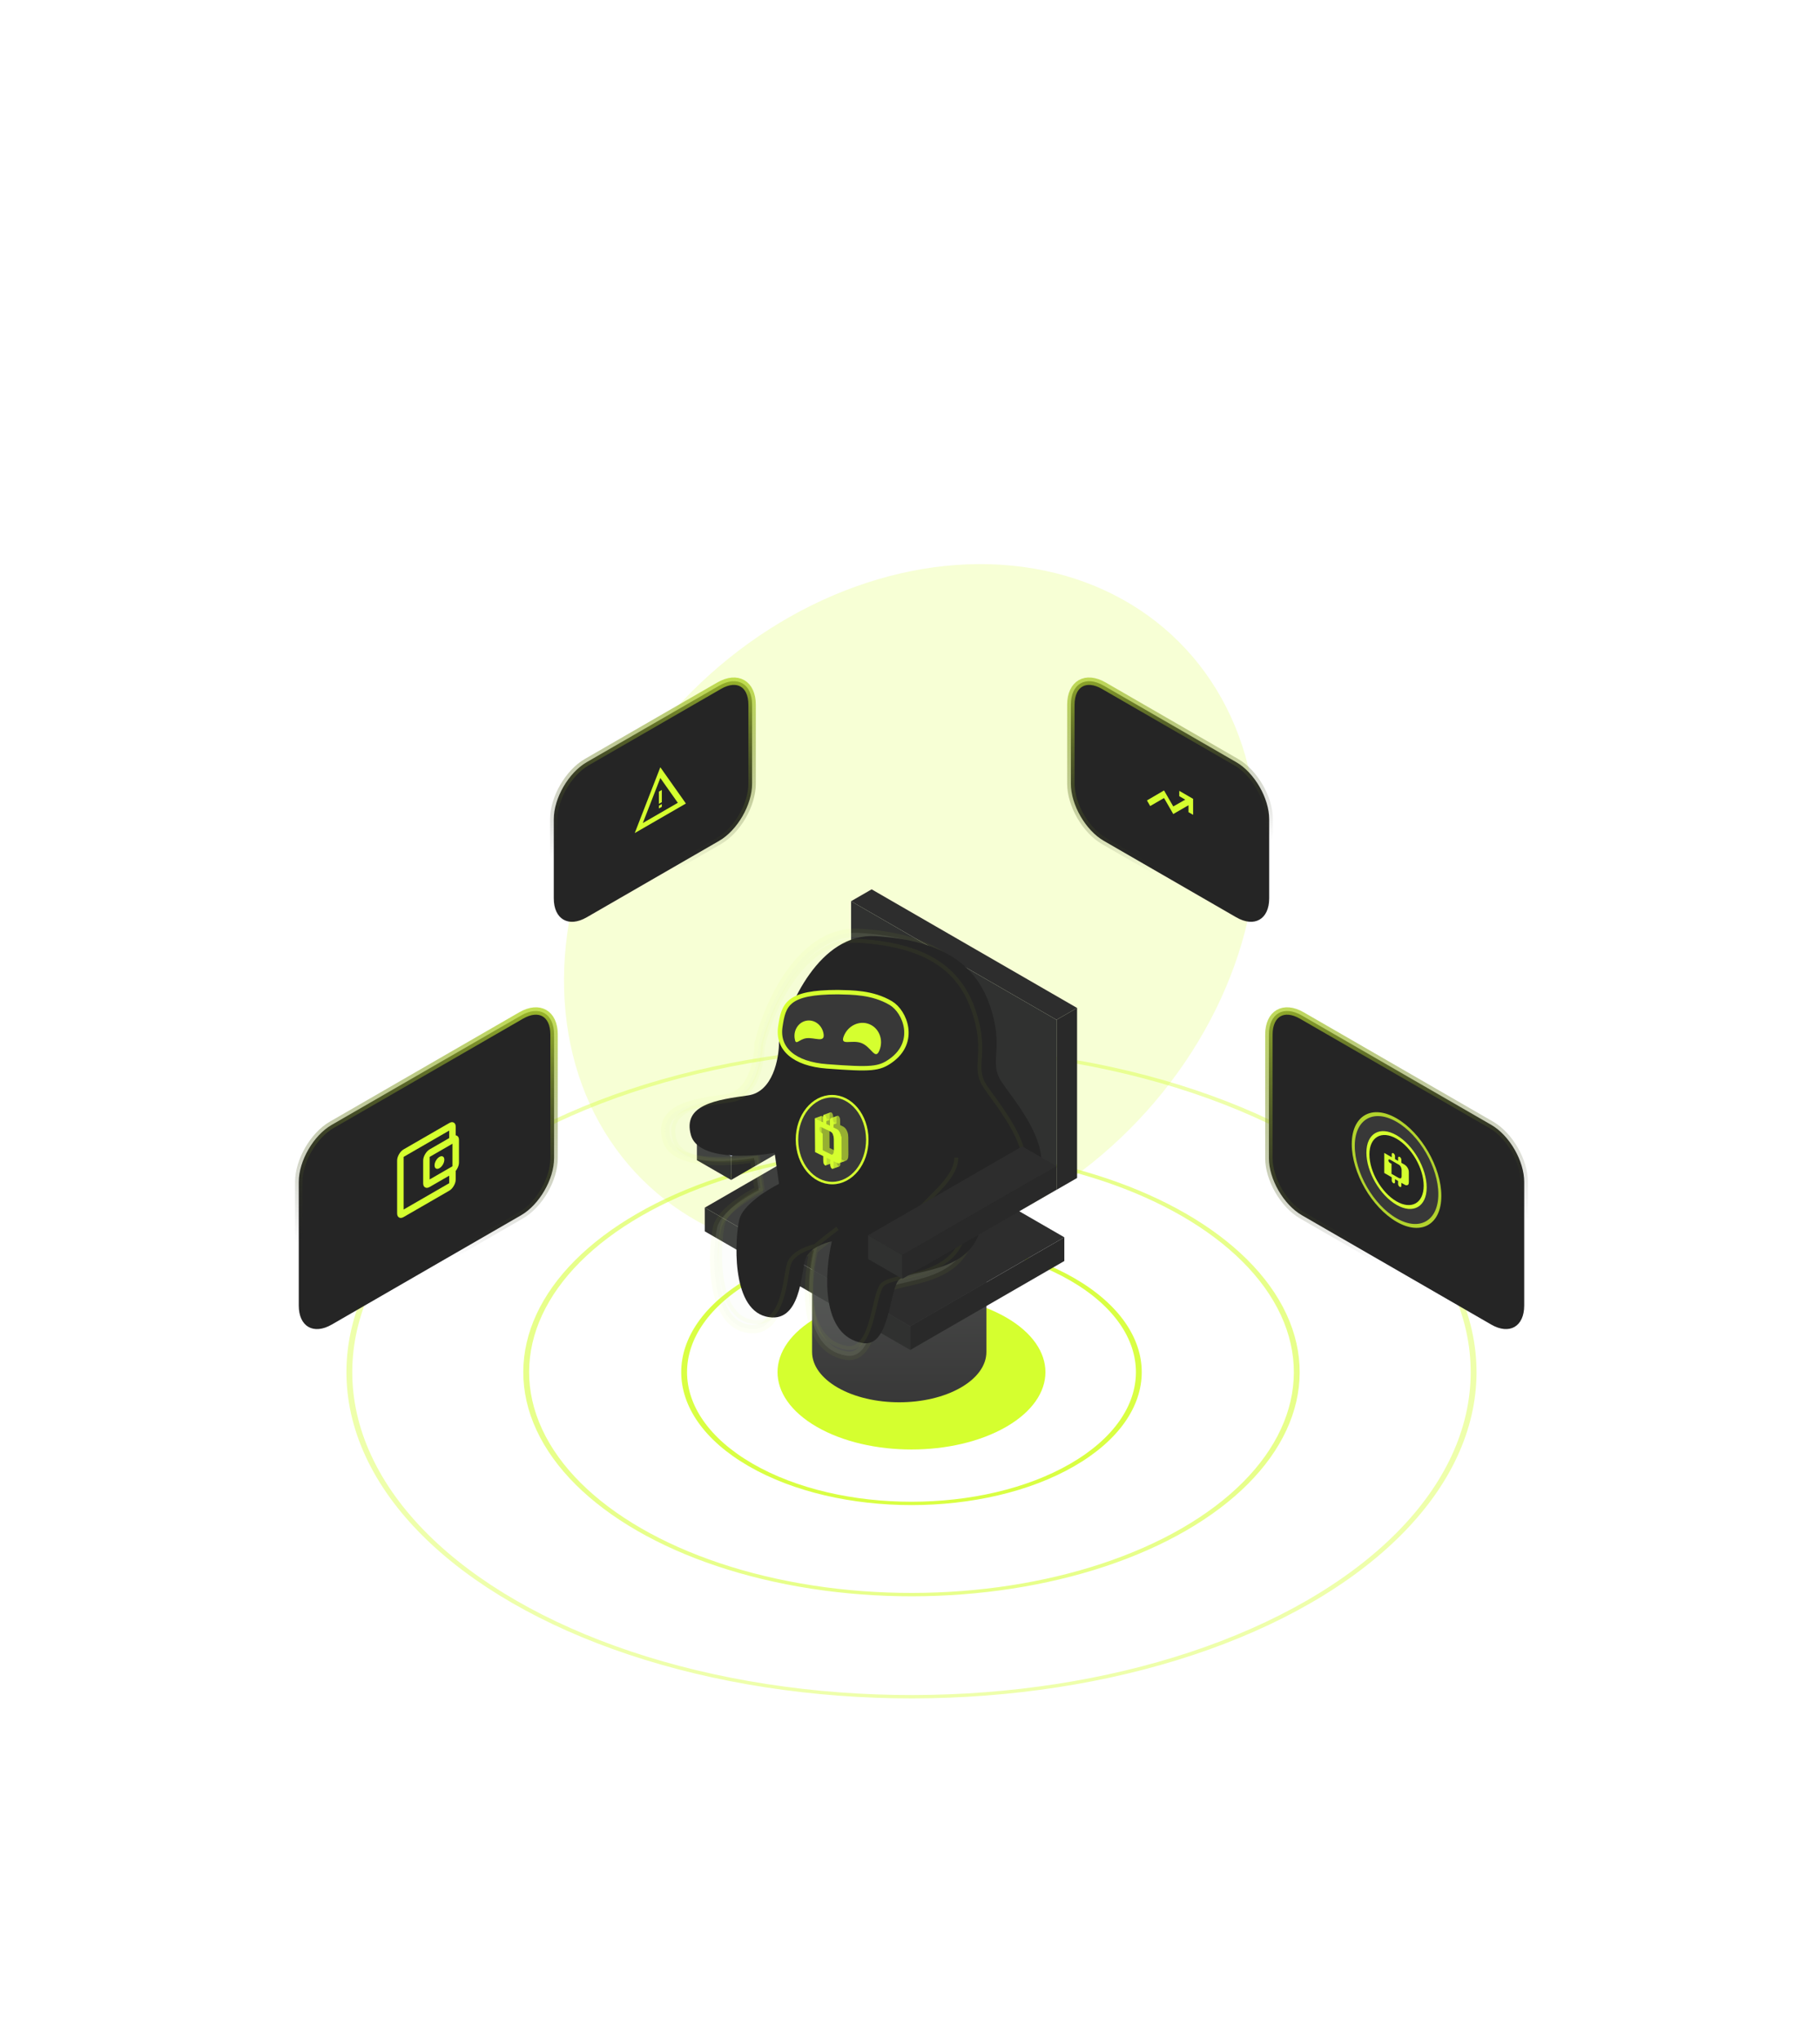 <svg width="613" height="687" viewBox="0 0 613 687" fill="none" xmlns="http://www.w3.org/2000/svg">
<g opacity="0.2" filter="url(#filter0_f_9666_29420)">
<ellipse cx="306.658" cy="306.681" rx="104.25" ry="127.938" transform="rotate(45 306.658 306.681)" fill="#D5FF2F"/>
</g>
<g filter="url(#filter1_f_9666_29420)">
<circle cx="36.838" cy="36.838" r="36.838" transform="matrix(0.866 0.5 -0.866 0.5 307 425.288)" fill="#D5FF2F"/>
</g>
<circle opacity="0.56" cx="106.757" cy="106.757" r="105.956" transform="matrix(0.866 0.5 -0.866 0.5 307 355.369)" stroke="#D5FF2F" stroke-width="1.602"/>
<circle opacity="0.9" cx="63.325" cy="63.325" r="62.524" transform="matrix(0.866 0.5 -0.866 0.5 307 398.801)" stroke="#D5FF2F" stroke-width="1.602"/>
<circle opacity="0.4" cx="155.391" cy="155.391" r="154.59" transform="matrix(0.866 0.5 -0.866 0.5 307 306.735)" stroke="#D5FF2F" stroke-width="1.602"/>
<rect width="16.015" height="9.609" transform="matrix(0.866 0.5 -0.866 0.5 329.991 354.82)" fill="#BDCBFD"/>
<rect width="16.015" height="30.429" transform="matrix(0.866 0.5 0 1 321.669 359.625)" fill="#93AAFC"/>
<rect width="9.609" height="30.429" transform="matrix(0.866 -0.5 0 1 335.538 367.633)" fill="#6580E1"/>
<circle cx="23.97" cy="23.97" r="23.97" transform="matrix(0.866 0.5 -0.866 0.5 302.875 396.73)" fill="#BDCBFD"/>
<path d="M332.232 455.324C332.232 460.004 328.946 464.241 323.634 467.309C312.169 473.928 293.581 473.928 282.116 467.309C276.804 464.241 273.518 460.004 273.518 455.323V420.7C273.518 425.381 276.804 429.618 282.116 432.686C293.581 439.305 312.169 439.305 323.634 432.686C328.946 429.618 332.232 425.381 332.232 420.7V455.324Z" fill="url(#paint0_linear_9666_29420)"/>
<path d="M289.284 376.755L358.48 416.705L306.583 446.668L237.387 406.718L289.284 376.755Z" fill="#2D2D2D"/>
<path d="M237.387 406.718L306.583 446.668V454.658L237.387 414.708V406.718Z" fill="#303130"/>
<path d="M306.582 446.668L358.479 416.705V424.695L306.582 454.658V446.668Z" fill="#292929"/>
<path d="M293.577 299.518L362.773 339.468L355.853 343.463L286.658 303.513L293.577 299.518Z" fill="#2D2D2D"/>
<path d="M286.658 303.513L355.854 343.463V400.725L286.658 360.775V303.513Z" fill="#303130"/>
<path d="M355.854 343.463L362.773 339.468V396.73L355.854 400.725V343.463Z" fill="#292929"/>
<rect width="13.317" height="59.925" transform="matrix(0.866 0.5 -0.866 0.5 286.621 352.785)" fill="#BDCBFD"/>
<path d="M234.724 382.747L246.256 389.405V397.395L234.724 390.737V382.747Z" fill="#303130"/>
<path d="M246.256 389.406L298.153 359.443V367.433L246.256 397.396V389.406Z" fill="#292929"/>
<path d="M289.638 314.21C269.803 312.972 258.646 338.451 255.546 351.346C255.546 357.019 253.377 368.676 244.699 369.914C233.852 371.461 221.455 373.009 224.554 383.84C227.033 392.505 245.216 391.577 253.997 390.029L255.546 400.861C251.414 402.924 242.84 408.288 241.6 413.239C240.051 419.429 238.501 444.186 250.898 447.28C263.295 450.375 263.295 431.807 264.845 427.165C266.085 423.452 271.56 421.492 274.143 420.976C271.56 431.807 270.114 454.089 284.99 456.564C294.288 458.112 294.288 439.544 297.387 434.902C300.486 430.26 323.731 433.373 326.83 414.796C330.451 412.529 334.923 409.399 340.776 405.503C359.371 393.124 336.127 369.914 333.028 363.725C329.928 357.535 334.577 352.893 329.928 338.968C325.28 325.042 314.432 315.757 289.638 314.21Z" fill="#E2E6E1" fill-opacity="0.1"/>
<path d="M323.73 390.029C323.73 400.861 302.035 410.145 309.783 416.334C315.093 420.575 318.947 419.73 326.83 414.796M274.143 420.976C271.56 421.492 266.085 423.452 264.845 427.165C263.295 431.807 263.295 450.375 250.898 447.28C238.501 444.186 240.051 419.429 241.6 413.239C242.84 408.288 251.414 402.924 255.546 400.861L253.997 390.029C245.216 391.577 227.033 392.505 224.554 383.84C221.455 373.009 233.852 371.461 244.699 369.914C253.377 368.676 255.546 357.019 255.546 351.346C258.646 338.451 269.803 312.972 289.638 314.21C314.432 315.757 325.28 325.042 329.928 338.968C334.577 352.893 329.928 357.535 333.028 363.725C336.127 369.914 359.371 393.124 340.776 405.503C334.923 409.399 330.451 412.529 326.83 414.796M274.143 420.976C271.56 431.807 270.114 454.089 284.99 456.564C294.288 458.112 294.288 439.544 297.387 434.902C300.486 430.26 323.731 433.373 326.83 414.796M274.143 420.976C274.659 420.466 276.932 418.516 281.891 414.796" stroke="#D5FF2F" stroke-opacity="0.05" stroke-width="2.839"/>
<g filter="url(#filter2_iii_9666_29420)">
<path d="M289.482 316.871C270.5 315.679 259.823 340.206 256.857 352.619C256.857 358.08 254.78 369.301 246.476 370.493C236.095 371.982 224.231 373.472 227.197 383.898C229.57 392.239 246.971 391.345 255.374 389.856L256.857 400.282C252.902 402.268 244.697 407.432 243.511 412.198C242.028 418.156 240.545 441.988 252.408 444.967C264.272 447.946 264.272 430.072 265.755 425.604C266.942 422.029 272.181 420.142 274.653 419.646C272.181 430.072 270.797 451.521 285.034 453.904C293.932 455.393 293.932 437.519 296.898 433.051C299.864 428.582 322.109 431.579 325.074 413.696C328.54 411.514 332.819 408.501 338.42 404.751C356.216 392.835 333.971 370.493 331.005 364.535C328.039 358.577 332.488 354.108 328.039 340.703C323.591 327.298 313.21 318.36 289.482 316.871Z" fill="#252525"/>
</g>
<path d="M322.108 389.856C322.108 400.282 301.346 409.219 308.761 415.177C313.842 419.26 317.53 418.447 325.074 413.696M274.653 419.646C272.181 420.142 266.942 422.029 265.755 425.604C264.272 430.072 264.272 447.946 252.408 444.967C240.545 441.988 242.028 418.156 243.511 412.198C244.697 407.432 252.902 402.268 256.857 400.282L255.374 389.856C246.971 391.345 229.57 392.239 227.197 383.898C224.231 373.472 236.095 371.982 246.476 370.493C254.78 369.301 256.857 358.08 256.857 352.619C259.823 340.206 270.5 315.679 289.482 316.871C313.21 318.36 323.591 327.298 328.039 340.703C332.488 354.108 328.039 358.577 331.005 364.535C333.971 370.493 356.216 392.835 338.42 404.751C332.819 408.501 328.54 411.514 325.074 413.696M274.653 419.646C272.181 430.072 270.797 451.521 285.034 453.904C293.932 455.393 293.932 437.519 296.898 433.051C299.864 428.582 322.109 431.579 325.074 413.696M274.653 419.646C275.147 419.155 277.322 417.278 282.068 413.696" stroke="#D5FF2F" stroke-opacity="0.05" stroke-width="1.332"/>
<path d="M300.08 337.861C293.853 334.142 286.814 334.266 282.227 334.142C265.133 334.142 263.942 338.324 262.826 345.763C261.71 353.202 267.445 358.313 278.513 359.143C293.391 360.259 296.1 360.053 300.08 357.202C308.966 350.838 304.813 340.688 300.08 337.861Z" fill="#383838" stroke="#D5FF2F" stroke-width="1.488"/>
<g filter="url(#filter3_d_9666_29420)">
<path d="M284.216 346.168C282.801 349.703 286.903 347.243 290.218 348.569C293.533 349.895 294.806 354.506 296.22 350.97C297.635 347.434 296.094 343.492 292.779 342.166C289.464 340.84 285.63 342.632 284.216 346.168Z" fill="#D5FF2F"/>
</g>
<g filter="url(#filter4_d_9666_29420)">
<path d="M267.633 347.17C267.994 350.079 268.917 347.578 271.618 347.243C274.32 346.908 277.777 348.865 277.416 345.956C277.055 343.047 274.573 340.96 271.871 341.295C269.169 341.63 267.272 344.26 267.633 347.17Z" fill="#D5FF2F"/>
</g>
<path d="M280.191 369.183C286.654 369.146 292.069 375.581 292.116 383.745C292.163 391.909 286.823 398.406 280.36 398.443C273.897 398.481 268.482 392.046 268.435 383.882C268.387 375.718 273.727 369.22 280.191 369.183Z" fill="#383838" stroke="#D5FF2F" stroke-width="0.836"/>
<path fill-rule="evenodd" clip-rule="evenodd" d="M279.886 376.584C279.965 376.555 280.052 376.561 280.145 376.607C280.477 376.77 280.749 377.385 280.753 377.979L280.763 379.71L281.909 380.275C282.199 380.455 282.469 380.718 282.708 381.039C282.906 381.322 283.084 381.687 283.252 382.158C283.42 382.629 283.506 383.207 283.51 383.912L283.543 389.603C283.547 390.307 283.467 390.823 283.304 391.13C283.14 391.438 282.956 391.624 282.76 391.694L284.971 390.9C285.167 390.83 285.352 390.644 285.515 390.337C285.679 390.029 285.758 389.514 285.754 388.81L285.721 383.118C285.717 382.414 285.631 381.835 285.463 381.364C285.295 380.893 285.118 380.528 284.92 380.246C284.68 379.924 284.41 379.662 284.12 379.482L282.974 378.917L282.964 377.185C282.96 376.591 282.689 375.977 282.357 375.813C282.264 375.767 282.176 375.762 282.098 375.79L279.886 376.584Z" fill="#D5FF2F" fill-opacity="0.6"/>
<path fill-rule="evenodd" clip-rule="evenodd" d="M282.76 391.694C282.748 391.699 282.736 391.704 282.723 391.709L284.935 390.915C284.947 390.911 284.959 390.906 284.971 390.901L282.76 391.694Z" fill="#D5FF2F" fill-opacity="0.6"/>
<path fill-rule="evenodd" clip-rule="evenodd" d="M282.72 391.708C282.529 391.777 282.356 391.775 282.22 391.743C282.153 391.725 281.684 391.509 280.826 391.091L283.037 390.297C283.895 390.715 284.364 390.931 284.431 390.95C284.567 390.982 284.74 390.983 284.931 390.914L282.72 391.708Z" fill="#D5FF2F" fill-opacity="0.6"/>
<path fill-rule="evenodd" clip-rule="evenodd" d="M280.824 391.091L280.834 392.824C280.836 393.252 280.699 393.552 280.498 393.626L282.709 392.832C282.91 392.759 283.047 392.458 283.045 392.03L283.035 390.297L280.824 391.091Z" fill="#D5FF2F" fill-opacity="0.6"/>
<path fill-rule="evenodd" clip-rule="evenodd" d="M280.503 393.627C280.424 393.655 280.337 393.65 280.244 393.604C279.912 393.44 279.64 392.826 279.636 392.232L279.626 390.5L278.49 389.94L280.701 389.146L281.838 389.707L281.848 391.438C281.851 392.032 282.123 392.647 282.455 392.81C282.548 392.856 282.636 392.862 282.714 392.833L280.503 393.627Z" fill="#D5FF2F" fill-opacity="0.6"/>
<path fill-rule="evenodd" clip-rule="evenodd" d="M278.489 389.94L278.499 391.671C278.501 392.099 278.364 392.399 278.163 392.473L280.374 391.68C280.575 391.606 280.712 391.305 280.71 390.878L280.7 389.146L278.489 389.94Z" fill="#D5FF2F" fill-opacity="0.6"/>
<path fill-rule="evenodd" clip-rule="evenodd" d="M278.163 392.473C278.085 392.501 277.997 392.496 277.904 392.45C277.572 392.286 277.3 391.672 277.297 391.078L277.287 389.346L274.556 387.999L274.49 376.617L276.701 375.824L276.767 387.206L279.498 388.553L279.508 390.284C279.511 390.878 279.783 391.493 280.115 391.656C280.208 391.702 280.296 391.708 280.374 391.679L278.163 392.473Z" fill="#D5FF2F" fill-opacity="0.6"/>
<path fill-rule="evenodd" clip-rule="evenodd" d="M274.49 376.617L277.221 377.964L279.432 377.17L276.701 375.824L274.49 376.617Z" fill="#D5FF2F" fill-opacity="0.6"/>
<path fill-rule="evenodd" clip-rule="evenodd" d="M277.221 377.964L277.211 376.232C277.209 375.805 277.346 375.504 277.547 375.43L279.758 374.637C279.557 374.711 279.42 375.011 279.422 375.439L279.432 377.171L277.221 377.964Z" fill="#D5FF2F" fill-opacity="0.6"/>
<path fill-rule="evenodd" clip-rule="evenodd" d="M277.544 375.43C277.622 375.402 277.71 375.407 277.803 375.453C278.135 375.617 278.406 376.231 278.41 376.825L278.42 378.557L279.556 379.117L281.768 378.324L280.631 377.763L280.621 376.032C280.618 375.438 280.346 374.824 280.014 374.66C279.921 374.614 279.833 374.608 279.755 374.637L277.544 375.43Z" fill="#D5FF2F" fill-opacity="0.6"/>
<path fill-rule="evenodd" clip-rule="evenodd" d="M279.558 379.117L279.548 377.386C279.546 376.958 279.683 376.657 279.884 376.584L282.095 375.79C281.894 375.864 281.757 376.165 281.759 376.592L281.769 378.324L279.558 379.117Z" fill="#D5FF2F" fill-opacity="0.6"/>
<path fill-rule="evenodd" clip-rule="evenodd" d="M280.392 388.738C280.458 388.716 280.52 388.682 280.575 388.637C280.76 388.488 280.871 388.063 280.898 387.355L280.876 383.555C280.832 382.978 280.736 382.487 280.568 382.053C280.4 381.619 280.15 381.311 279.798 381.137L276.628 379.574C276.508 379.515 276.409 379.503 276.327 379.53L278.538 378.737C278.62 378.71 278.719 378.721 278.839 378.781L282.009 380.344C282.362 380.518 282.611 380.826 282.779 381.26C282.947 381.694 283.043 382.185 283.087 382.761L283.109 386.561C283.082 387.269 282.971 387.695 282.786 387.844C282.731 387.889 282.669 387.922 282.603 387.945L280.392 388.738Z" fill="#D5FF2F" fill-opacity="0.6"/>
<path fill-rule="evenodd" clip-rule="evenodd" d="M276.323 379.53C276.264 379.55 276.213 379.59 276.17 379.646C276.068 379.799 276.028 380.001 276.029 380.223C276.03 380.464 276.073 380.707 276.178 380.944C276.283 381.199 276.428 381.363 276.635 381.465L277.164 381.726L277.197 387.417L279.838 388.72C280.048 388.784 280.233 388.791 280.388 388.738L282.599 387.945C282.444 387.998 282.26 387.991 282.05 387.926L279.408 386.623L279.375 380.932L278.847 380.672C278.639 380.569 278.494 380.405 278.389 380.15C278.284 379.914 278.242 379.671 278.24 379.43C278.239 379.207 278.279 379.005 278.381 378.853C278.425 378.796 278.475 378.756 278.534 378.737L276.323 379.53Z" fill="#D5FF2F" fill-opacity="0.6"/>
<path fill-rule="evenodd" clip-rule="evenodd" d="M279.55 377.386C279.546 376.792 279.813 376.443 280.145 376.607C280.477 376.77 280.749 377.385 280.752 377.979L280.762 379.71L281.908 380.275C282.198 380.455 282.468 380.718 282.708 381.039C282.906 381.322 283.083 381.687 283.251 382.158C283.419 382.629 283.505 383.207 283.509 383.912L283.542 389.603C283.546 390.307 283.467 390.823 283.303 391.13C283.14 391.438 282.955 391.624 282.759 391.694C282.553 391.777 282.367 391.778 282.222 391.743C282.155 391.725 281.686 391.509 280.828 391.091L280.838 392.824C280.841 393.418 280.575 393.767 280.243 393.603C279.911 393.439 279.639 392.825 279.636 392.231L279.626 390.5L278.489 389.939L278.499 391.671C278.503 392.265 278.236 392.613 277.904 392.45C277.572 392.286 277.3 391.672 277.297 391.078L277.287 389.346L274.556 388L274.49 376.617L277.221 377.964L277.211 376.232C277.208 375.638 277.474 375.29 277.806 375.453C278.138 375.617 278.41 376.231 278.413 376.825L278.423 378.557L279.56 379.117L279.55 377.386ZM279.839 388.719C280.139 388.812 280.387 388.786 280.572 388.637C280.757 388.488 280.868 388.062 280.895 387.355L280.873 383.554C280.829 382.978 280.733 382.487 280.565 382.053C280.397 381.619 280.147 381.311 279.795 381.137L276.625 379.574C276.418 379.472 276.273 379.511 276.171 379.646C276.069 379.799 276.028 380.001 276.03 380.223C276.031 380.464 276.074 380.707 276.178 380.943C276.283 381.198 276.429 381.363 276.636 381.465L277.164 381.725L277.197 387.417L279.839 388.719Z" fill="#D5FF2F"/>
<path d="M344.283 386.077L355.816 392.735L303.919 422.698L292.386 416.039L344.283 386.077Z" fill="#2D2D2D"/>
<path d="M292.386 416.04L303.918 422.698V430.688L292.386 424.03V416.04Z" fill="#303130"/>
<path d="M303.918 422.697L355.815 392.735V400.725L303.918 430.687V422.697Z" fill="#292929"/>
<path d="M186.52 275.909C186.52 268.833 191.487 260.229 197.615 256.691L242.22 230.938C248.348 227.4 253.316 230.268 253.316 237.344V263.969C253.316 271.045 248.348 279.65 242.22 283.188L197.615 308.94C191.487 312.478 186.52 309.61 186.52 302.534V275.909Z" fill="#252525"/>
<path d="M186.52 275.909C186.52 268.833 191.487 260.229 197.615 256.691L242.22 230.938C248.348 227.4 253.316 230.268 253.316 237.344V263.969C253.316 271.045 248.348 279.65 242.22 283.188L197.615 308.94C191.487 312.478 186.52 309.61 186.52 302.534V275.909Z" stroke="url(#paint1_linear_9666_29420)" stroke-width="2.494"/>
<path d="M221.933 271.356L222.911 270.791L222.911 271.722L221.933 272.286L221.933 271.356ZM222.911 270.155L221.933 270.72L221.933 266.609L222.911 266.044L222.911 270.155Z" fill="#D5FF2F"/>
<mask id="mask0_9666_29420" style="mask-type:alpha" maskUnits="userSpaceOnUse" x="213" y="251" width="19" height="33">
<rect width="21.708" height="21.708" transform="matrix(0.866 -0.5 0 1 213.006 262.024)" fill="#D9D9D9"/>
</mask>
<g mask="url(#mask0_9666_29420)">
<path fill-rule="evenodd" clip-rule="evenodd" d="M222.406 258.406L213.79 280.566L231.023 270.617L222.406 258.406ZM222.406 262.024L228.301 270.379L216.512 277.186L222.406 262.024Z" fill="#D5FF2F"/>
</g>
<path d="M360.684 237.344C360.684 230.268 365.651 227.4 371.779 230.938L416.384 256.691C422.512 260.229 427.48 268.833 427.48 275.909V302.534C427.48 309.61 422.512 312.478 416.384 308.94L371.779 283.188C365.651 279.65 360.684 271.045 360.684 263.969V237.344Z" fill="#252525"/>
<path d="M360.684 237.344C360.684 230.268 365.651 227.4 371.779 230.938L416.384 256.691C422.512 260.229 427.48 268.833 427.48 275.909V302.534C427.48 309.61 422.512 312.478 416.384 308.94L371.779 283.188C365.651 279.65 360.684 271.045 360.684 263.969V237.344Z" stroke="url(#paint2_linear_9666_29420)" stroke-width="2.494"/>
<mask id="mask1_9666_29420" style="mask-type:alpha" maskUnits="userSpaceOnUse" x="384" y="253" width="20" height="34">
<rect width="21.544" height="21.544" transform="matrix(0.866 0.5 0 1 384.754 253.781)" fill="#D9D9D9"/>
</mask>
<g mask="url(#mask1_9666_29420)">
<path d="M387.397 271.465L386.309 269.58L392.061 266.214L395.171 271.6L399.213 269.311L397.192 268.144V266.348L401.856 269.041V274.427L400.302 273.53V271.196L395.171 274.158L392.061 268.772L387.397 271.465Z" fill="#D5FF2F"/>
</g>
<path d="M100.628 398.062C100.628 390.986 105.596 382.381 111.724 378.843L175.524 342.008C181.652 338.47 186.62 341.338 186.62 348.414V390.054C186.62 397.13 181.652 405.734 175.524 409.272L111.724 446.108C105.596 449.646 100.628 446.778 100.628 439.702V398.062Z" fill="#252525"/>
<path d="M100.628 398.062C100.628 390.986 105.596 382.381 111.724 378.843L175.524 342.008C181.652 338.47 186.62 341.338 186.62 348.414V390.054C186.62 397.13 181.652 405.734 175.524 409.272L111.724 446.108C105.596 449.646 100.628 446.778 100.628 439.702V398.062Z" stroke="url(#paint3_linear_9666_29420)" stroke-width="2.494"/>
<mask id="mask2_9666_29420" style="mask-type:alpha" maskUnits="userSpaceOnUse" x="130" y="371" width="27" height="46">
<rect width="30.383" height="30.383" transform="matrix(0.866 -0.5 0 1 130.468 386.462)" fill="#D9D9D9"/>
</mask>
<g mask="url(#mask2_9666_29420)">
<path d="M135.95 409.883C135.347 410.231 134.83 410.281 134.401 410.033C133.972 409.785 133.757 409.313 133.757 408.617V390.893C133.757 390.197 133.972 389.477 134.401 388.733C134.83 387.989 135.347 387.444 135.95 387.095L151.298 378.234C151.901 377.886 152.418 377.835 152.847 378.083C153.276 378.331 153.491 378.803 153.491 379.5V382.665L151.298 383.93V380.766L135.95 389.627V407.351L151.298 398.489V395.324L153.491 394.058V397.223C153.491 397.919 153.276 398.639 152.847 399.383C152.418 400.127 151.901 400.673 151.298 401.021L135.95 409.883ZM144.72 399.755C144.117 400.103 143.601 400.153 143.172 399.905C142.742 399.657 142.528 399.185 142.528 398.489V390.893C142.528 390.197 142.742 389.477 143.172 388.733C143.601 387.989 144.117 387.444 144.72 387.095L152.395 382.665C152.998 382.316 153.514 382.266 153.943 382.514C154.373 382.762 154.588 383.234 154.588 383.93V391.526C154.588 392.222 154.373 392.943 153.943 393.686C153.514 394.43 152.998 394.976 152.395 395.324L144.72 399.755ZM152.395 392.792V385.196L144.72 389.627V397.223L152.395 392.792ZM148.009 393.425C148.466 393.161 148.855 392.753 149.174 392.199C149.494 391.645 149.654 391.104 149.654 390.577C149.654 390.049 149.494 389.693 149.174 389.509C148.855 389.324 148.466 389.364 148.009 389.627C147.553 389.891 147.164 390.3 146.845 390.854C146.525 391.408 146.365 391.948 146.365 392.476C146.365 393.003 146.525 393.359 146.845 393.544C147.164 393.728 147.553 393.689 148.009 393.425Z" fill="#D5FF2F"/>
</g>
<path d="M427.38 348.414C427.38 341.338 432.348 338.47 438.476 342.008L502.276 378.843C508.404 382.381 513.372 390.986 513.372 398.062V439.702C513.372 446.778 508.404 449.646 502.276 446.108L438.476 409.273C432.348 405.735 427.38 397.13 427.38 390.054V348.414Z" fill="#252525"/>
<path d="M427.38 348.414C427.38 341.338 432.348 338.47 438.476 342.008L502.276 378.843C508.404 382.381 513.372 390.986 513.372 398.062V439.702C513.372 446.778 508.404 449.646 502.276 446.108L438.476 409.273C432.348 405.735 427.38 397.13 427.38 390.054V348.414Z" stroke="url(#paint4_linear_9666_29420)" stroke-width="2.494"/>
<circle cx="16.834" cy="16.834" r="16.834" transform="matrix(0.866 0.5 0 1 455.797 368.806)" fill="#383838" stroke="#B2D32D" stroke-width="1.172"/>
<circle cx="11.139" cy="11.139" r="11.139" transform="matrix(0.866 0.5 0 1 460.729 377.35)" fill="#252525" stroke="#D5FF2F" stroke-width="1.166"/>
<path fill-rule="evenodd" clip-rule="evenodd" d="M470.899 389.956C470.899 389.604 471.146 389.461 471.451 389.637C471.756 389.813 472.004 390.242 472.004 390.594V391.621L473.057 392.23C473.324 392.405 473.572 392.625 473.791 392.873C473.972 393.087 474.133 393.346 474.286 393.665C474.438 393.984 474.514 394.346 474.514 394.764V398.14C474.514 398.558 474.438 398.844 474.286 398.987C474.133 399.13 473.962 399.196 473.781 399.191C473.591 399.191 473.419 399.147 473.286 399.092C473.224 399.065 472.793 398.825 472.004 398.372V399.401C472.004 399.753 471.756 399.896 471.451 399.72C471.146 399.543 470.899 399.115 470.899 398.763V397.735L469.854 397.132V398.159C469.854 398.512 469.606 398.655 469.301 398.478C468.996 398.302 468.749 397.874 468.749 397.521V396.494L466.238 395.045V388.293L468.749 389.742V388.715C468.749 388.363 468.996 388.22 469.301 388.396C469.606 388.572 469.854 389.001 469.854 389.353V390.38L470.899 390.983V389.956ZM471.105 396.733C471.381 396.859 471.61 396.903 471.781 396.859C471.952 396.815 472.057 396.59 472.086 396.177V393.923C472.048 393.571 471.962 393.258 471.81 392.961C471.657 392.664 471.429 392.422 471.105 392.235L468.191 390.552C468 390.442 467.867 390.431 467.772 390.486C467.676 390.552 467.638 390.662 467.638 390.794C467.638 390.937 467.676 391.091 467.772 391.256C467.867 391.432 468 391.564 468.191 391.674L468.676 391.955V395.331L471.105 396.733Z" fill="#D5FF2F"/>
<defs>
<filter id="filter0_f_9666_29420" x="0.858" y="0.881" width="611.6" height="611.6" filterUnits="userSpaceOnUse" color-interpolation-filters="sRGB">
<feFlood flood-opacity="0" result="BackgroundImageFix"/>
<feBlend mode="normal" in="SourceGraphic" in2="BackgroundImageFix" result="shape"/>
<feGaussianBlur stdDeviation="94.55" result="effect1_foregroundBlur_9666_29420"/>
</filter>
<filter id="filter1_f_9666_29420" x="163.869" y="338.063" width="286.262" height="248.125" filterUnits="userSpaceOnUse" color-interpolation-filters="sRGB">
<feFlood flood-opacity="0" result="BackgroundImageFix"/>
<feBlend mode="normal" in="SourceGraphic" in2="BackgroundImageFix" result="shape"/>
<feGaussianBlur stdDeviation="49.007" result="effect1_foregroundBlur_9666_29420"/>
</filter>
<filter id="filter2_iii_9666_29420" x="226.068" y="313.005" width="125.377" height="152.705" filterUnits="userSpaceOnUse" color-interpolation-filters="sRGB">
<feFlood flood-opacity="0" result="BackgroundImageFix"/>
<feBlend mode="normal" in="SourceGraphic" in2="BackgroundImageFix" result="shape"/>
<feColorMatrix in="SourceAlpha" type="matrix" values="0 0 0 0 0 0 0 0 0 0 0 0 0 0 0 0 0 0 127 0" result="hardAlpha"/>
<feOffset/>
<feGaussianBlur stdDeviation="5.526"/>
<feComposite in2="hardAlpha" operator="arithmetic" k2="-1" k3="1"/>
<feColorMatrix type="matrix" values="0 0 0 0 0.835 0 0 0 0 1 0 0 0 0 0.184 0 0 0 1 0"/>
<feBlend mode="normal" in2="shape" result="effect1_innerShadow_9666_29420"/>
<feColorMatrix in="SourceAlpha" type="matrix" values="0 0 0 0 0 0 0 0 0 0 0 0 0 0 0 0 0 0 127 0" result="hardAlpha"/>
<feOffset dy="-12.631"/>
<feGaussianBlur stdDeviation="1.579"/>
<feComposite in2="hardAlpha" operator="arithmetic" k2="-1" k3="1"/>
<feColorMatrix type="matrix" values="0 0 0 0 0.145 0 0 0 0 0.145 0 0 0 0 0.145 0 0 0 1 0"/>
<feBlend mode="normal" in2="effect1_innerShadow_9666_29420" result="effect2_innerShadow_9666_29420"/>
<feColorMatrix in="SourceAlpha" type="matrix" values="0 0 0 0 0 0 0 0 0 0 0 0 0 0 0 0 0 0 127 0" result="hardAlpha"/>
<feOffset dx="5.526" dy="11.052"/>
<feGaussianBlur stdDeviation="9.473"/>
<feComposite in2="hardAlpha" operator="arithmetic" k2="-1" k3="1"/>
<feColorMatrix type="matrix" values="0 0 0 0 0.835 0 0 0 0 1 0 0 0 0 0.184 0 0 0 0.95 0"/>
<feBlend mode="normal" in2="effect2_innerShadow_9666_29420" result="effect3_innerShadow_9666_29420"/>
</filter>
<filter id="filter3_d_9666_29420" x="246.779" y="307.331" width="87.116" height="84.848" filterUnits="userSpaceOnUse" color-interpolation-filters="sRGB">
<feFlood flood-opacity="0" result="BackgroundImageFix"/>
<feColorMatrix in="SourceAlpha" type="matrix" values="0 0 0 0 0 0 0 0 0 0 0 0 0 0 0 0 0 0 127 0" result="hardAlpha"/>
<feOffset dy="2.752"/>
<feGaussianBlur stdDeviation="18.575"/>
<feComposite in2="hardAlpha" operator="out"/>
<feColorMatrix type="matrix" values="0 0 0 0 0.835 0 0 0 0 1 0 0 0 0 0.184 0 0 0 0.3 0"/>
<feBlend mode="normal" in2="BackgroundImageFix" result="effect1_dropShadow_9666_29420"/>
<feBlend mode="normal" in="SourceGraphic" in2="effect1_dropShadow_9666_29420" result="shape"/>
</filter>
<filter id="filter4_d_9666_29420" x="234.904" y="310.996" width="75.223" height="72.672" filterUnits="userSpaceOnUse" color-interpolation-filters="sRGB">
<feFlood flood-opacity="0" result="BackgroundImageFix"/>
<feColorMatrix in="SourceAlpha" type="matrix" values="0 0 0 0 0 0 0 0 0 0 0 0 0 0 0 0 0 0 127 0" result="hardAlpha"/>
<feOffset dy="2.421"/>
<feGaussianBlur stdDeviation="16.342"/>
<feComposite in2="hardAlpha" operator="out"/>
<feColorMatrix type="matrix" values="0 0 0 0 0.835 0 0 0 0 1 0 0 0 0 0.184 0 0 0 0.3 0"/>
<feBlend mode="normal" in2="BackgroundImageFix" result="effect1_dropShadow_9666_29420"/>
<feBlend mode="normal" in="SourceGraphic" in2="effect1_dropShadow_9666_29420" result="shape"/>
</filter>
<linearGradient id="paint0_linear_9666_29420" x1="302.875" y1="420.7" x2="302.875" y2="472.273" gradientUnits="userSpaceOnUse">
<stop stop-color="#4B4C4B"/>
<stop offset="1" stop-color="#383838"/>
</linearGradient>
<linearGradient id="paint1_linear_9666_29420" x1="259.214" y1="213.954" x2="248.597" y2="321.476" gradientUnits="userSpaceOnUse">
<stop stop-color="#D5FF2F"/>
<stop offset="0.757" stop-color="#262725" stop-opacity="0"/>
</linearGradient>
<linearGradient id="paint2_linear_9666_29420" x1="449.235" y1="183.145" x2="481.424" y2="298.388" gradientUnits="userSpaceOnUse">
<stop stop-color="#D5FF2F"/>
<stop offset="0.757" stop-color="#262725" stop-opacity="0"/>
</linearGradient>
<linearGradient id="paint3_linear_9666_29420" x1="194.213" y1="321.984" x2="180.545" y2="460.405" gradientUnits="userSpaceOnUse">
<stop stop-color="#D5FF2F"/>
<stop offset="0.757" stop-color="#262725" stop-opacity="0"/>
</linearGradient>
<linearGradient id="paint4_linear_9666_29420" x1="541.379" y1="282.322" x2="582.818" y2="430.682" gradientUnits="userSpaceOnUse">
<stop stop-color="#D5FF2F"/>
<stop offset="0.757" stop-color="#262725" stop-opacity="0"/>
</linearGradient>
</defs>
</svg>
